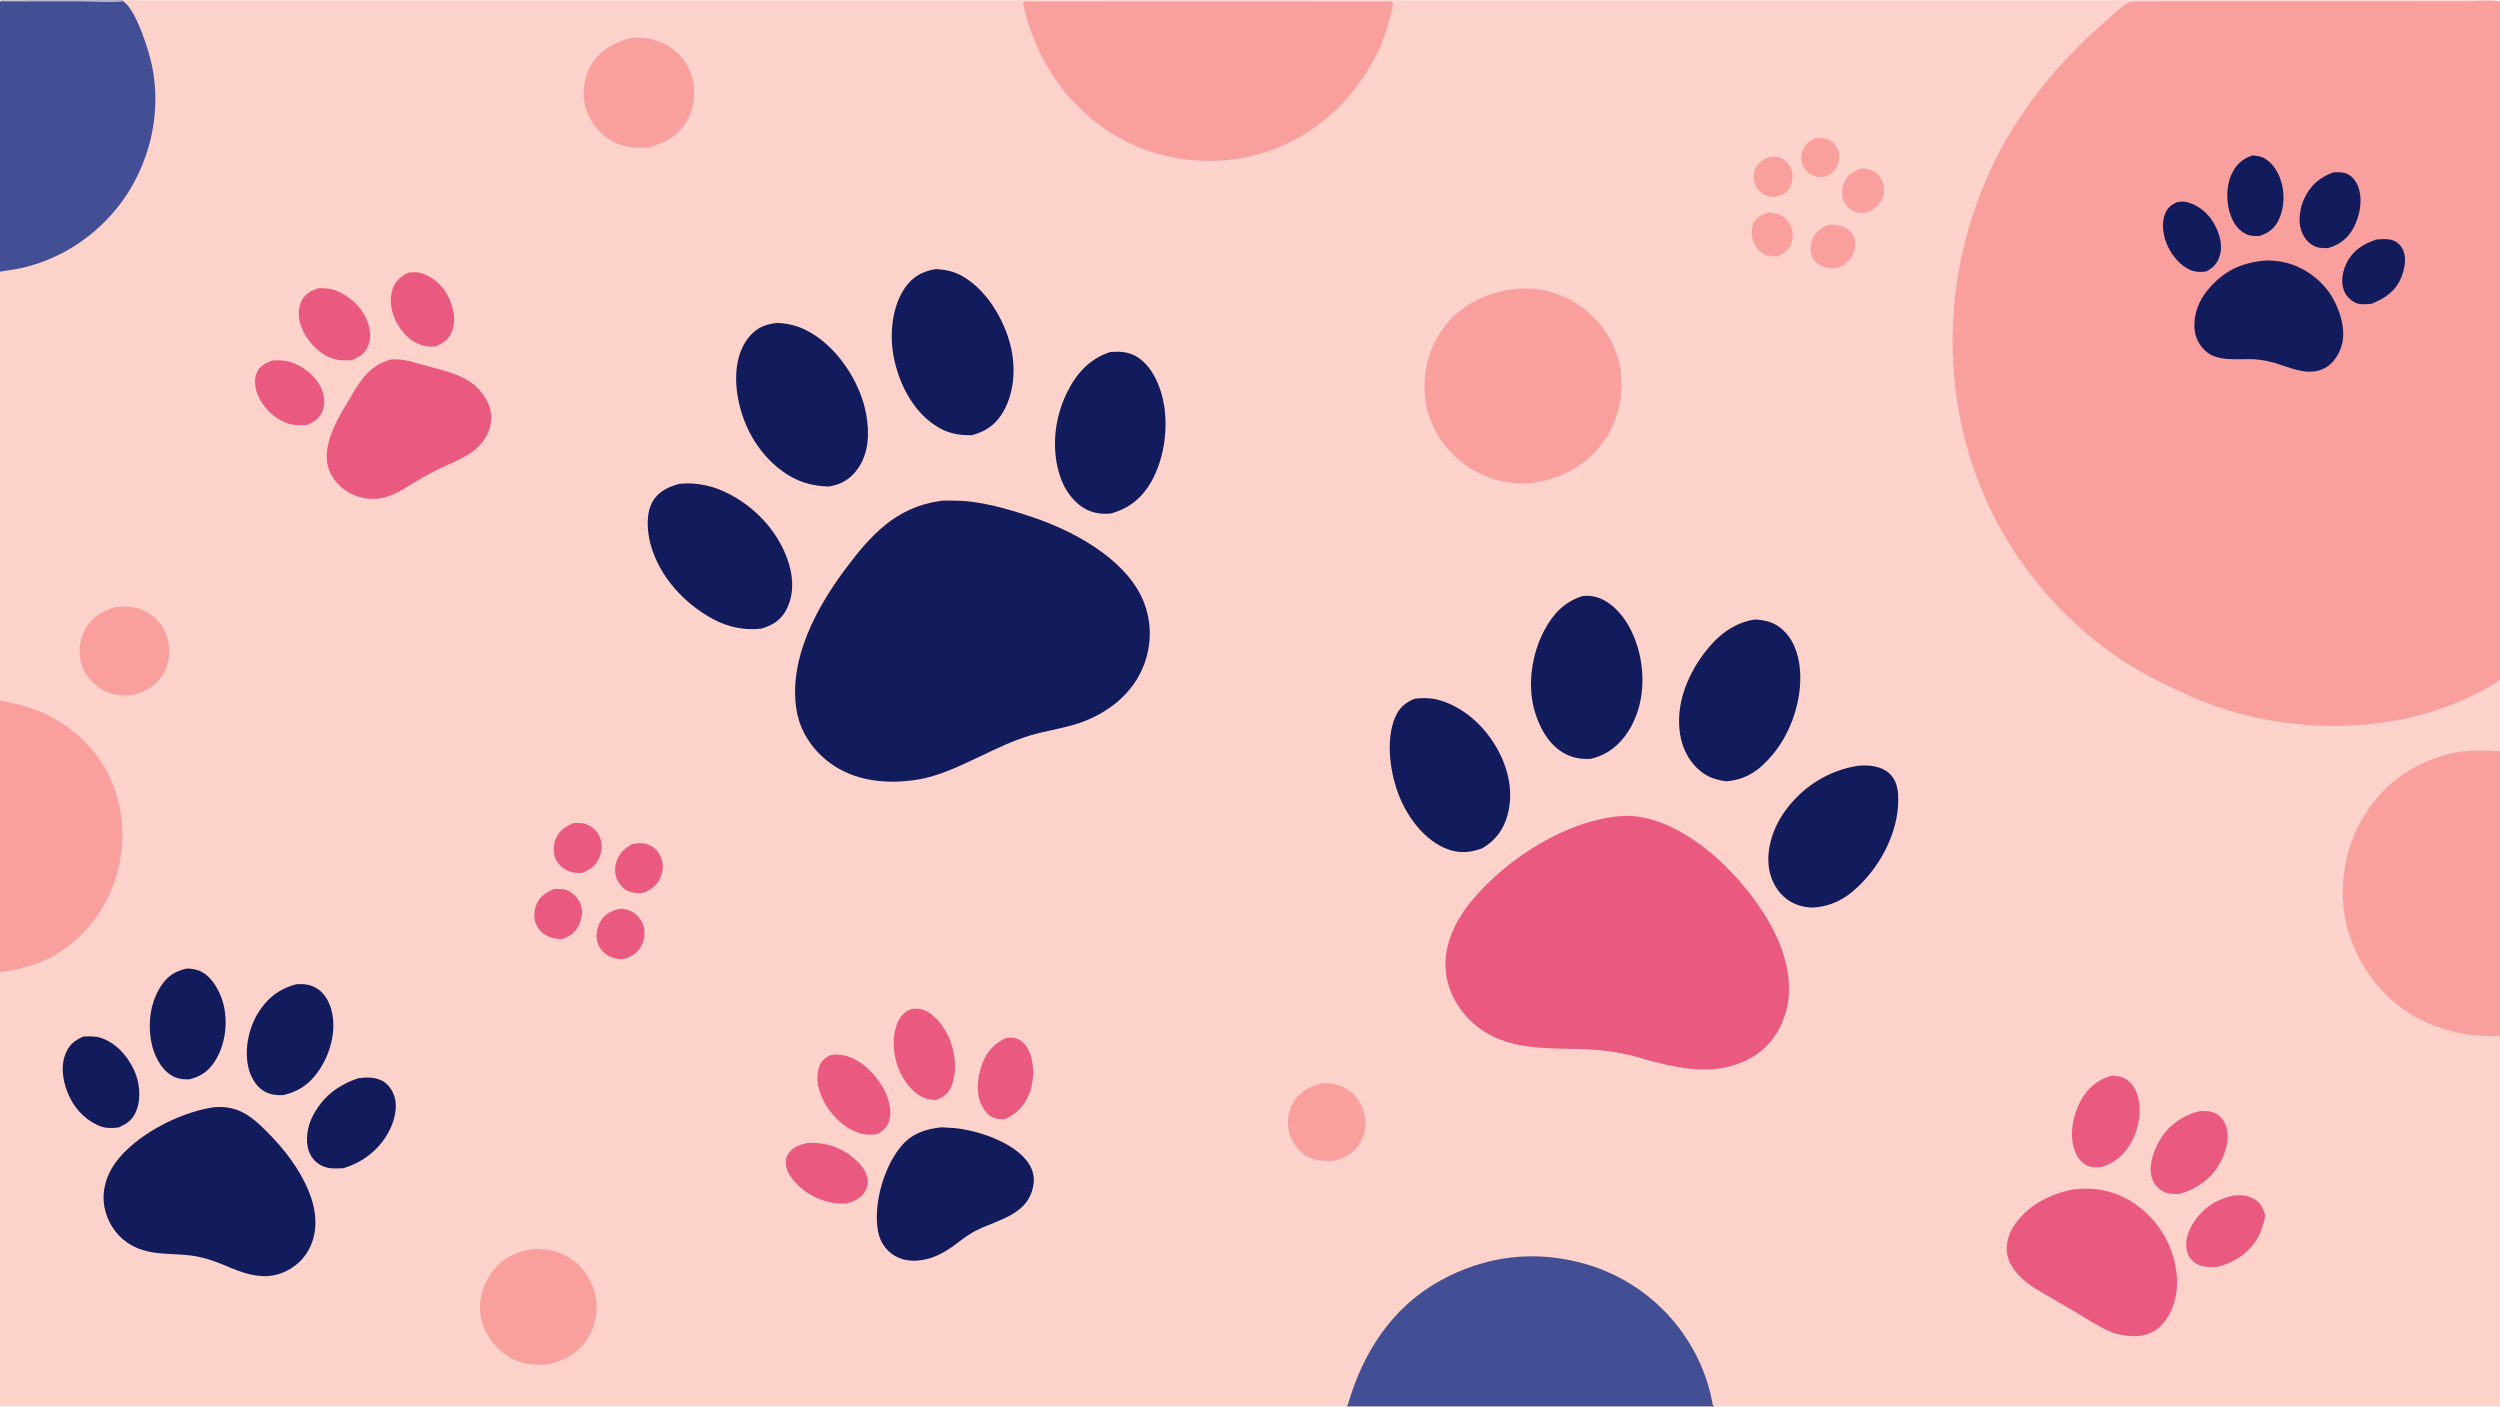 <svg version="1.1" xmlns="http://www.w3.org/2000/svg" style="display: block;" viewBox="0 0 2048 1152" width="1820" height="1024">
<path transform="translate(0,0)" fill="rgb(252,210,202)" d="M 0 1 C 4.06 -1.543 19.368 -0.008 24.62 -0.015 L 100.704 0 L 840.35 0 L 1139.65 0 L 1746.35 0 L 1981.12 -0.053 L 2029.32 -0.025 C 2034.18 -0.02 2043.84 -1.223 2048 1 L 2048 557.068 L 2048 615.096 L 2048 848.254 L 2048 1152 L 1404.91 1152 L 1103.18 1152 L -0 1152 L -0 796.271 L 0 573.823 L -0 222.41 L 0 1 z"/>
<path transform="translate(0,0)" fill="rgb(249,160,159)" d="M 1487.1 113.086 C 1490.05 112.945 1493.23 112.643 1496.07 113.585 C 1499.74 114.799 1503.55 117.806 1505.18 121.404 C 1507.2 125.88 1507.37 130.114 1505.62 134.647 C 1503.61 139.867 1500.51 142.242 1495.5 144.421 C 1492.93 144.862 1490.73 145.12 1488.16 144.513 C 1483.98 143.528 1479.82 140.933 1477.66 137.134 C 1475.5 133.333 1475.07 128.463 1476.3 124.268 C 1478.04 118.356 1481.92 115.906 1487.1 113.086 z"/>
<path transform="translate(0,0)" fill="rgb(249,160,159)" d="M 1451.53 128.088 C 1453.92 128.33 1457.01 128.438 1459.19 129.473 C 1463.23 131.389 1466.53 135.326 1467.79 139.619 C 1469.11 144.152 1468.47 150.032 1466 154.042 C 1463.32 158.391 1459.28 160.099 1454.5 161.052 C 1451.7 161.147 1447.87 160.607 1445.38 159.28 C 1441.76 157.36 1438.82 154.224 1437.56 150.291 C 1436.33 146.436 1436.35 140.566 1438.41 136.977 C 1441.5 131.591 1445.8 129.755 1451.53 128.088 z"/>
<path transform="translate(0,0)" fill="rgb(249,160,159)" d="M 1448.47 174.073 C 1451.13 174.065 1454.1 174.405 1456.64 175.214 C 1460.78 176.531 1464.71 180.108 1466.59 183.999 C 1468.97 188.905 1469.27 194.325 1467.44 199.47 C 1465.51 204.854 1460.89 207.717 1455.93 209.949 C 1452.36 209.977 1449.11 209.848 1445.79 208.355 C 1441.57 206.451 1437.85 202.055 1436.32 197.713 C 1434.64 192.968 1434.37 186.417 1436.9 181.919 C 1439.46 177.371 1443.77 175.64 1448.47 174.073 z"/>
<path transform="translate(0,0)" fill="rgb(249,160,159)" d="M 1524.63 138.002 C 1527.73 137.916 1530.29 138.307 1533.18 139.464 C 1537.22 141.083 1540.47 144.47 1542.12 148.488 C 1543.87 152.71 1543.76 158.325 1541.93 162.5 C 1539.15 168.854 1534.72 171.695 1528.51 174.212 C 1525.19 174.181 1521.6 174.32 1518.52 172.903 C 1514.42 171.016 1511.48 167.623 1509.97 163.393 C 1508.32 158.783 1509.02 152.843 1511.1 148.451 C 1513.94 142.466 1518.63 140.11 1524.63 138.002 z"/>
<path transform="translate(0,0)" fill="rgb(249,160,159)" d="M 1498.04 184.08 C 1501.85 183.882 1505.23 183.875 1508.87 185.178 C 1513.22 186.739 1516.5 189.278 1518.47 193.571 C 1520.62 198.239 1520.05 203.094 1518.18 207.747 C 1515.65 214.069 1510.73 216.928 1504.77 219.526 C 1500.13 219.709 1495.11 219.421 1490.97 217.094 C 1487.63 215.22 1484.76 211.948 1483.88 208.2 L 1483.65 207.087 C 1482.75 202.921 1483.31 199.227 1484.96 195.306 C 1487.48 189.338 1492.24 186.339 1498.04 184.08 z"/>
<path transform="translate(0,0)" fill="rgb(234,89,127)" d="M 454.039 728.119 C 457.743 728.072 461.58 727.804 465.011 729.409 C 469.783 731.641 473.995 735.821 475.766 740.878 C 477.867 746.877 476.576 753.099 473.743 758.614 C 470.804 764.337 466.615 767.091 460.618 769.014 C 457.128 769.124 453.523 768.761 450.25 767.472 C 445.119 765.451 441.077 761.603 438.967 756.479 C 437.067 751.866 437.495 745.395 439.409 740.839 C 442.339 733.864 447.315 730.943 454.039 728.119 z"/>
<path transform="translate(0,0)" fill="rgb(234,89,127)" d="M 518.014 691.266 C 521.681 690.632 525.512 690.179 529.165 691.176 C 534.07 692.515 538.274 695.844 540.619 700.36 C 543.443 705.799 543.651 711.372 541.629 717.125 C 539.157 724.162 534.762 727.709 528.321 730.917 C 524.55 731.732 520.455 731.635 516.707 730.656 C 512.582 729.58 508.792 726.004 506.64 722.42 C 503.827 717.737 503.208 712.167 504.66 706.906 C 506.778 699.231 511.204 695.078 518.014 691.266 z"/>
<path transform="translate(0,0)" fill="rgb(234,89,127)" d="M 508.289 744.238 C 511.43 744.587 514.563 745 517.397 746.5 C 522.152 749.016 525.847 753.679 527.296 758.861 C 528.862 764.461 527.849 770.507 524.929 775.5 C 521.395 781.543 516.107 784.076 509.57 785.768 C 505.605 785.372 501.969 784.817 498.431 782.866 C 494.251 780.562 490.404 776.002 489.289 771.307 C 487.864 765.309 489.211 758.808 492.506 753.679 C 496.182 747.956 501.914 745.617 508.289 744.238 z"/>
<path transform="translate(0,0)" fill="rgb(234,89,127)" d="M 470.114 674.085 C 473.702 673.922 477.592 673.916 480.951 675.328 C 485.599 677.282 489.921 681.578 491.682 686.336 C 493.652 691.657 493.136 697.73 490.811 702.865 C 487.871 709.359 483.209 712.422 476.783 714.979 C 473.115 715.104 469.873 714.954 466.372 713.681 C 461.547 711.926 456.901 707.669 454.897 702.914 C 453.086 698.616 453.401 691.644 455.129 687.395 C 458.115 680.05 463.021 677.005 470.114 674.085 z"/>
<path transform="translate(0,0)" fill="rgb(234,89,127)" d="M 223.165 295.11 C 228.58 294.903 233.377 294.92 238.599 296.688 C 248.725 300.117 258.324 307.724 262.979 317.487 C 265.771 323.341 266.547 330.242 264.233 336.402 C 261.991 342.371 257.482 345.238 251.969 347.868 C 245.565 348.363 240.038 348.476 234.02 346.121 C 224.233 342.29 215.438 333.395 211.324 323.776 C 208.89 318.085 207.881 310.783 210.457 304.955 C 212.933 299.351 217.785 297.242 223.165 295.11 z"/>
<path transform="translate(0,0)" fill="rgb(234,89,127)" d="M 824.249 850.079 C 827.132 849.918 830.203 849.658 832.95 850.701 C 838.054 852.638 841.126 856.704 843.26 861.572 C 847.483 871.203 847.223 885.797 843.32 895.467 C 839.265 905.513 833.005 912.447 823 916.707 C 820.348 916.732 817.715 916.775 815.159 915.976 C 809.805 914.303 806.302 909.601 803.954 904.763 C 799.279 895.13 800.803 882.189 804.224 872.366 C 807.932 861.717 814.211 854.895 824.249 850.079 z"/>
<path transform="translate(0,0)" fill="rgb(234,89,127)" d="M 334.967 223.029 C 338.576 222.879 342.283 222.615 345.758 223.779 C 355.31 226.977 362.943 234.178 367.346 243.158 C 371.5 251.628 373.721 261.949 370.362 271.049 C 367.871 277.798 363.376 280.729 357.061 283.585 C 353.3 284.077 349.055 283.666 345.43 282.571 C 335.89 279.69 329.071 272.047 324.559 263.45 C 320.431 255.585 318.714 245.178 321.601 236.629 C 323.862 229.933 328.81 225.993 334.967 223.029 z"/>
<path transform="translate(0,0)" fill="rgb(234,89,127)" d="M 661.458 936.238 C 670.427 935.573 680.432 937.412 688.5 941.378 C 697.202 945.656 707.366 954.023 710.297 963.619 C 711.472 967.468 710.963 971.715 709.051 975.235 C 705.671 981.458 700.416 983.661 693.939 985.643 C 683.251 986.772 671.751 983.422 662.715 977.824 C 655.319 973.242 645.898 964.463 644.062 955.5 C 643.359 952.068 643.677 947.974 645.691 945.024 C 649.515 939.422 655.113 937.566 661.458 936.238 z"/>
<path transform="translate(0,0)" fill="rgb(234,89,127)" d="M 260.339 236.06 C 265.817 235.8 270.436 235.974 275.581 238.05 C 286.022 242.263 295.854 250.873 300.27 261.415 C 303.071 268.103 304.577 276.391 301.578 283.285 C 298.599 290.133 294.536 292.366 287.771 294.966 C 281.595 295.276 276.675 295.215 270.854 292.969 C 260.499 288.974 251.529 278.904 247.314 268.839 C 244.582 262.317 243.655 254.02 246.553 247.381 C 249.394 240.873 253.939 238.459 260.339 236.06 z"/>
<path transform="translate(0,0)" fill="rgb(234,89,127)" d="M 1830.04 979.182 C 1833.12 979.02 1836.33 978.854 1839.37 979.474 C 1844.32 980.482 1849.45 982.856 1852.24 987.259 C 1853.94 989.951 1856.12 994.581 1855.29 997.777 C 1853.7 1003.91 1852.37 1009.1 1849.07 1014.6 C 1841.88 1026.61 1829.93 1034.34 1816.5 1037.66 C 1810.82 1038.14 1803.73 1037.97 1798.78 1034.78 C 1794.99 1032.35 1792.25 1028.37 1791.35 1023.94 C 1789.69 1015.68 1793.07 1007.12 1797.64 1000.38 C 1805.49 988.784 1816.47 981.9 1830.04 979.182 z"/>
<path transform="translate(0,0)" fill="rgb(234,89,127)" d="M 679.759 864.5 C 683.09 863.468 687.112 863.596 690.526 864.243 C 703.472 866.693 714.513 877.189 721.505 887.861 C 726.786 895.922 730.965 907.021 728.727 916.787 C 727.35 922.798 724.123 925.605 719.115 928.79 C 714.064 929.638 708.893 929.627 703.971 928.089 C 691.918 924.323 681.065 913.708 675.2 902.701 C 670.714 894.283 667.812 883.723 670.888 874.296 C 672.503 869.348 675.228 866.812 679.759 864.5 z"/>
<path transform="translate(0,0)" fill="rgb(234,89,127)" d="M 746.63 826.5 C 750.3 825.88 753.36 825.858 756.865 827.294 C 766.597 831.281 773.873 841.65 777.852 850.987 C 782.685 862.326 784.259 878.187 779.324 889.777 C 776.684 895.978 772.912 898.659 766.813 901.031 C 763.333 900.844 759.622 900.371 756.425 898.927 C 746.486 894.439 739.39 883.901 735.614 874.009 C 731.353 862.849 730.616 847.542 735.686 836.645 C 737.945 831.79 741.603 828.295 746.63 826.5 z"/>
<path transform="translate(0,0)" fill="rgb(234,89,127)" d="M 1802.01 910.123 C 1807.06 909.823 1812.04 910.012 1816.45 912.802 C 1820.56 915.397 1823.23 920.237 1824.28 924.898 C 1826.54 934.945 1822.27 947.063 1816.93 955.481 C 1809.87 966.6 1797.69 975.043 1784.96 977.877 C 1780.07 978.123 1775.86 978.14 1771.5 975.638 C 1766.87 972.983 1763.68 968.382 1762.45 963.215 C 1760.08 953.196 1764.83 940.901 1770.15 932.5 C 1777.63 920.714 1788.58 913.354 1802.01 910.123 z"/>
<path transform="translate(0,0)" fill="rgb(234,89,127)" d="M 1729.35 881.09 C 1732.97 881.086 1737.17 881.464 1740.4 883.167 C 1745.69 885.954 1749.14 890.965 1750.86 896.602 C 1754.78 909.395 1752.37 923.787 1746.05 935.367 C 1740.23 946.034 1732.44 952.655 1720.86 956.092 C 1717.05 956.125 1713.04 956.331 1709.57 954.557 C 1704.27 951.854 1700.87 946.715 1699.14 941.164 C 1695.19 928.56 1698.22 913.392 1704.29 901.957 C 1709.8 891.586 1718.11 884.523 1729.35 881.09 z"/>
<path transform="translate(0,0)" fill="rgb(249,160,159)" d="M 1084.03 887.273 C 1090.55 887.113 1097.22 888.517 1102.91 891.827 C 1110.64 896.331 1115.57 903.646 1117.71 912.231 C 1119.91 921.03 1118.05 930.132 1113.18 937.707 C 1107.96 945.83 1100.13 949.023 1091.16 950.991 C 1083.41 950.964 1076.09 950.704 1069.33 946.339 C 1062.02 941.628 1057.32 933.545 1055.65 925.157 C 1054.16 917.672 1055.82 908.073 1060.17 901.692 C 1066.13 892.946 1073.99 889.242 1084.03 887.273 z"/>
<path transform="translate(0,0)" fill="rgb(18,27,92)" d="M 68.064 849.064 C 73.046 848.795 78.194 848.491 82.967 850.173 C 95.358 854.54 104.376 864.819 109.804 876.459 C 114.433 886.387 115.786 899.125 111.798 909.507 C 108.872 917.128 104.228 920.369 96.988 923.545 L 96.382 923.6 C 91.734 923.96 87.628 924.317 83.129 922.787 C 71.729 918.909 62.584 909.779 57.266 899.085 C 52.157 888.809 49.251 875.444 53.231 864.312 C 56.133 856.195 60.443 852.533 68.064 849.064 z"/>
<path transform="translate(0,0)" fill="rgb(18,27,92)" d="M 293.679 883.133 C 299.897 882.28 306.88 882.179 312.623 884.994 C 317.816 887.54 321.312 892.593 323.06 897.992 C 326.077 907.31 322.934 918.592 318.521 926.876 C 310.564 941.815 297.401 951.992 281.334 956.835 C 275.365 957.109 269.759 957.619 264.161 955.047 C 258.781 952.574 254.966 948.43 253.004 942.829 C 249.909 933.996 251.81 922.737 255.972 914.55 C 264.13 898.503 276.8 888.665 293.679 883.133 z"/>
<path transform="translate(0,0)" fill="rgb(249,160,159)" d="M 94.847 497.11 C 103.573 496.25 111.396 496.682 119.323 500.765 C 127.657 505.058 133.946 512.369 136.736 521.361 C 139.806 531.259 139.47 541.245 134.511 550.5 C 129.198 560.415 121.304 565.546 110.773 568.785 C 102.079 570.305 93.303 569.767 85.347 565.681 C 77.086 561.439 69.774 553.697 67.004 544.735 C 63.92 534.761 64.737 525.008 69.588 515.772 C 75.143 505.194 83.89 500.468 94.847 497.11 z"/>
<path transform="translate(0,0)" fill="rgb(18,27,92)" d="M 153.49 793.226 C 157.645 793.541 161.769 794.108 165.478 796.142 C 174.255 800.954 180.353 812.389 182.845 821.772 C 186.908 837.069 184.781 854.829 176.564 868.378 C 171.188 877.243 164.924 881.562 155.013 884.094 C 149.445 884.157 144.64 883.557 139.863 880.472 C 131.322 874.954 126.11 863.887 124.104 854.237 C 120.872 838.689 123.092 820.821 131.976 807.44 C 137.499 799.12 143.903 795.197 153.49 793.226 z"/>
<path transform="translate(0,0)" fill="rgb(18,27,92)" d="M 243.033 806.098 C 248.673 805.79 253.812 806.244 258.837 809.074 C 265.807 812.999 269.868 820.636 271.735 828.163 C 275.453 843.156 271.126 860.854 263.211 873.771 C 255.575 886.233 246.36 893.623 232.235 896.955 C 226.855 897.263 221.137 896.577 216.404 893.832 C 209.592 889.881 205.342 882.068 203.542 874.601 C 200.025 860.013 203.585 842.461 211.302 829.834 C 218.802 817.559 229.138 809.535 243.033 806.098 z"/>
<path transform="translate(0,0)" fill="rgb(249,160,159)" d="M 515.914 31.198 C 527.542 30.077 536.306 31.279 546.621 37.025 C 555.564 42.006 563.83 51.915 566.592 61.855 C 570.244 75 569.349 87.18 562.576 99.209 C 555.803 111.239 544.603 116.917 531.797 120.54 C 521.395 121.713 511.451 120.691 502.062 115.762 C 491.529 110.233 483.429 99.96 479.988 88.653 C 476.602 77.526 477.95 64.559 483.549 54.382 C 490.64 41.49 502.297 35.126 515.914 31.198 z"/>
<path transform="translate(0,0)" fill="rgb(249,160,159)" d="M 435.05 1023.28 C 446.588 1022.66 456.751 1024.09 466.75 1030.36 C 477.121 1036.87 485.109 1048.3 487.607 1060.27 C 490.285 1073.09 488.199 1086.19 480.872 1097.2 C 472.971 1109.06 460.884 1115.13 447.235 1117.82 C 435.618 1118.3 425.839 1117.09 415.762 1110.72 C 405.416 1104.17 396.613 1092.05 394.164 1080 C 391.394 1066.36 394.912 1053.77 402.63 1042.43 C 410.332 1031.12 421.982 1025.76 435.05 1023.28 z"/>
<path transform="translate(0,0)" fill="rgb(18,27,92)" d="M 1521.56 627.256 L 1522.79 627.1 C 1531.2 626.459 1540.95 627.391 1547.5 633.238 C 1552.69 637.875 1554.61 644.316 1554.96 651.088 C 1556.27 676.467 1544.25 702.454 1527.31 720.908 C 1515.31 733.966 1502.52 742.604 1484.35 743.336 C 1477.41 743.123 1470.35 741.059 1464.63 737.06 C 1456.25 731.204 1450.96 721.845 1449.28 711.87 C 1446.53 695.514 1452.64 677.721 1462.1 664.564 C 1476.45 644.593 1497.32 631.206 1521.56 627.256 z"/>
<path transform="translate(0,0)" fill="rgb(18,27,92)" d="M 1158.88 572.256 C 1164.8 571.519 1171.28 571.478 1177.1 572.907 C 1197.35 577.88 1214.66 593.261 1225.19 610.906 C 1235.16 627.614 1240.16 647.585 1235.18 666.75 C 1231.93 679.219 1225.47 688.104 1214.45 694.671 C 1204.7 698.472 1195.13 699.17 1185.23 695.279 C 1167.4 688.273 1154.09 670.733 1146.85 653.538 C 1138.89 634.621 1134.73 606.631 1142.96 587.312 C 1146.21 579.693 1151.3 575.307 1158.88 572.256 z"/>
<path transform="translate(0,0)" fill="rgb(18,27,92)" d="M 909.36 288.246 C 916.851 287.777 923.443 287.715 930.213 291.486 C 941.679 297.872 948.241 310.801 951.672 323.033 C 958.019 345.666 954.645 374.561 942.823 395 C 935.291 408.022 924.525 416.635 910 420.509 C 903.399 421.205 896.788 420.429 890.736 417.59 C 880.325 412.707 872.573 401.907 868.824 391.23 C 860.92 368.719 863.577 342.744 874.059 321.481 C 881.897 305.581 892.424 294.007 909.36 288.246 z"/>
<path transform="translate(0,0)" fill="rgb(18,27,92)" d="M 1296.67 488.075 C 1303.79 487.429 1310.05 488.977 1316.1 492.764 C 1330.53 501.784 1339.47 519.705 1343.13 535.871 C 1347.93 557.132 1345.75 580.489 1333.82 599.097 C 1326.46 610.58 1316.13 618.656 1302.68 621.575 C 1295.2 621.805 1288.92 620.894 1282.23 617.415 C 1269.15 610.622 1261.43 596.557 1257.34 582.915 C 1250.9 561.426 1254.75 535.588 1265.24 515.938 C 1272.38 502.584 1281.91 492.559 1296.67 488.075 z"/>
<path transform="translate(0,0)" fill="rgb(18,27,92)" d="M 1437.62 507.351 C 1445.68 507.797 1452.41 509.241 1458.84 514.442 C 1469.22 522.836 1473.44 535.684 1474.54 548.571 C 1476.55 572.217 1467.53 599.838 1452.16 618.019 C 1441.41 630.723 1430.93 638.51 1413.97 639.96 C 1407.1 638.77 1400.96 637.363 1395.19 633.186 C 1384.55 625.486 1378.36 614.218 1376.33 601.364 C 1372.57 577.531 1381.74 554.197 1395.8 535.274 C 1406.27 521.181 1419.86 510.009 1437.62 507.351 z"/>
<path transform="translate(0,0)" fill="rgb(18,27,92)" d="M 771.266 923.357 L 782.001 923.986 C 801.167 925.915 828.935 935.235 841.085 950.681 C 845.264 955.995 847.624 962.476 846.768 969.24 C 843.57 994.527 819.193 998.434 800.5 1007.47 C 794.09 1010.57 788.521 1014.89 782.907 1019.2 C 774.177 1025.51 765.837 1030.5 754.949 1032.15 C 746.236 1033.48 737.521 1032.26 730.339 1026.82 C 723.253 1021.46 719.841 1014.09 718.784 1005.43 C 716.196 984.218 724.098 956.494 737.529 939.708 C 746.402 928.618 757.687 924.75 771.266 923.357 z"/>
<path transform="translate(0,0)" fill="rgb(18,27,92)" d="M 556.847 396.158 C 571.738 394.823 585.328 398.09 598.5 405.125 C 620.712 416.99 639.064 437.538 646.326 461.876 C 650.153 474.703 650.289 488.421 643.589 500.387 C 638.989 508.601 632.232 512.263 623.493 514.854 C 609.591 516.392 596.32 513.617 584.03 506.971 C 560.673 494.339 540.593 472.589 533.203 446.7 C 530.158 436.034 528.832 420.778 534.621 410.762 C 539.65 402.06 547.615 398.695 556.847 396.158 z"/>
<path transform="translate(0,0)" fill="rgb(18,27,92)" d="M 766.834 220.277 C 774.269 220.759 780.682 221.943 787.344 225.529 C 806.76 235.979 820.759 258.567 826.823 279.251 C 832.217 297.653 831.751 319.456 822.268 336.421 C 816.124 347.414 808.2 353.076 796.294 356.357 C 784.265 356.605 775.279 354.66 765.166 347.742 C 746.994 335.311 736.126 313.064 732.065 291.934 C 728.571 273.756 730.688 250.793 741.526 235.393 C 748.007 226.183 755.96 222.011 766.834 220.277 z"/>
<path transform="translate(0,0)" fill="rgb(18,27,92)" d="M 636.861 264.347 C 649.157 265.016 658.637 268.351 668.828 275.375 C 689.295 289.48 705.341 315.213 709.672 339.657 C 712.322 354.61 711.786 371.091 702.68 383.882 C 696.603 392.418 689.306 396.691 679.031 398.394 C 664.407 398.144 652.225 394.213 640.478 385.514 C 619.884 370.264 607.458 346.785 603.856 321.671 C 601.739 306.911 603.336 288.975 612.804 276.916 C 619.533 268.345 626.315 265.613 636.861 264.347 z"/>
<path transform="translate(0,0)" fill="rgb(234,89,127)" d="M 320.585 294.31 C 325.56 293.826 330.681 294.618 335.529 295.721 L 354.29 300.873 C 371.103 305.392 387.694 309.654 397.434 325.57 C 401.705 332.549 403.698 340.614 401.624 348.726 C 396.215 369.88 377.442 375.468 360 383.802 C 351.904 387.67 344.173 392.205 336.505 396.849 C 330.093 400.817 323.435 404.88 316.153 407.02 C 306.126 409.966 295.21 408.579 286.063 403.5 C 278.029 399.04 271.191 391.335 268.76 382.359 C 263.442 362.717 278.615 339.597 288.159 323.541 C 296.465 309.567 304.095 298.515 320.585 294.31 z"/>
<path transform="translate(0,0)" fill="rgb(234,89,127)" d="M 1697.91 974.252 C 1706.3 973.35 1714.7 973.264 1723 974.989 C 1743.09 979.165 1759.95 991.776 1770.99 1008.91 C 1780.79 1024.11 1786.12 1045.18 1782.06 1063.07 C 1779.64 1073.75 1774.46 1084.14 1764.93 1090.09 C 1755.37 1096.06 1743.5 1094.91 1733.04 1092.37 C 1721.72 1088.49 1712.05 1081.62 1701.81 1075.61 L 1668.02 1055.89 C 1657.96 1049.62 1646.85 1040.04 1644.38 1027.82 C 1642.75 1019.77 1645.31 1010.89 1649.74 1004.16 C 1660.75 987.435 1678.75 978.164 1697.91 974.252 z"/>
<path transform="translate(0,0)" fill="rgb(249,160,159)" d="M 0 573.823 C 33.244 579.004 60.656 593.424 80.691 620.768 C 96.7 642.617 103.325 673.692 99.13 700.383 C 94.246 731.467 78.901 758.21 53.349 776.758 C 37.024 788.608 19.698 793.736 -0 796.271 L 0 573.823 z"/>
<path transform="translate(0,0)" fill="rgb(18,27,92)" d="M 172.823 907.283 C 179.99 906.068 188.377 906.788 195.1 909.444 C 204.384 913.112 211.678 919.97 218.617 926.914 C 232.744 941.053 245.219 957.096 252.906 975.683 C 258.792 989.915 260.804 1005.62 254.664 1020.06 C 250.157 1030.67 241.637 1038.57 230.917 1042.7 C 214.326 1049.08 197.936 1042.41 182.658 1035.82 C 174.303 1032.32 165.35 1029.5 156.346 1028.36 C 138.141 1026.07 120.708 1028.94 104.423 1017.92 C 94.439 1011.17 87.756 1000.36 85.557 988.557 C 83.228 976.06 86.836 963.248 94.115 953 C 110.421 930.046 145.557 911.909 172.823 907.283 z"/>
<path transform="translate(0,0)" fill="rgb(249,160,159)" d="M 1243.4 236.409 C 1262.45 234.695 1282.43 241.182 1297.54 252.7 C 1313.38 264.763 1325.07 283.745 1327.62 303.583 C 1330.41 325.197 1325.04 347.136 1311.59 364.359 C 1296.8 383.31 1276.14 393.069 1252.62 395.869 C 1232.06 396.484 1213.15 391.27 1196.99 378.104 C 1180.53 364.686 1169.39 346.016 1167.37 324.637 C 1165.33 303.13 1171.18 281.9 1185.09 265.202 C 1199.75 247.602 1220.96 238.291 1243.4 236.409 z"/>
<path transform="translate(0,0)" fill="rgb(66,79,148)" d="M 0 1 C 4.06 -1.543 19.368 -0.008 24.62 -0.015 L 100.704 0 L 100.894 0.875 C 111.502 7.777 121.814 40.887 124.421 53.217 C 132.102 89.55 124.132 128.112 103.96 159.104 C 83.938 189.865 51.686 212.392 15.679 219.851 L -0 222.41 L 0 1 z"/>
<path transform="translate(0,0)" fill="rgb(202,197,209)" d="M 0 1 C 4.06 -1.543 19.368 -0.008 24.62 -0.015 L 100.704 0 L 100.894 0.875 C 90.505 2.049 78.833 1.032 68.32 1.021 L 0 1 z"/>
<path transform="translate(0,0)" fill="rgb(249,160,159)" d="M 2048 848.254 L 2040.5 848.655 C 2008.61 848.509 1977.08 837.26 1954.34 814.415 C 1932.54 792.505 1918.74 761.692 1919.21 730.5 C 1919.71 697.017 1931.69 667.537 1955.91 644.44 C 1972.63 628.496 1996.94 617.568 2019.9 615.147 C 2029.11 614.176 2038.74 614.866 2048 615.096 L 2048 848.254 z"/>
<path transform="translate(0,0)" fill="rgb(66,79,148)" d="M 1104.03 1151.03 C 1116.19 1108.57 1139.82 1071.27 1179.29 1049.27 C 1216.66 1028.44 1257.65 1023.51 1298.84 1035.33 C 1336.48 1046.13 1368.34 1071.5 1387.24 1105.8 C 1395.01 1119.9 1400.5 1135.12 1403.15 1151.03 L 1404.91 1152 L 1103.18 1152 L 1104.03 1151.03 z"/>
<path transform="translate(0,0)" fill="rgb(249,160,159)" d="M 839.935 1.016 L 1140.1 1.11 L 1140.92 2.277 C 1141.32 5.914 1139.68 10.354 1138.79 13.935 C 1134.83 29.91 1128.3 45.007 1119.61 58.951 C 1098.5 92.833 1064.29 118.798 1025.09 127.742 C 985.387 136.8 943.405 130.133 909.046 108.118 C 871.661 84.164 847.268 45.57 838.02 2.531 L 839.935 1.016 z"/>
<path transform="translate(0,0)" fill="rgb(234,89,127)" d="M 1327.63 668.415 C 1335.09 667.634 1344.26 668.887 1351.44 670.824 C 1391.44 681.615 1429.18 720.477 1449.17 755.189 C 1461.41 776.434 1469.96 803.537 1463.23 828.021 C 1458.72 844.438 1449.26 858.19 1434.21 866.55 C 1402.87 883.962 1368.86 873.677 1336.75 864.58 C 1324.69 861.626 1312.44 859.927 1300.03 859.435 C 1268.88 858.202 1234.7 861.226 1208.95 839.844 C 1195.24 828.458 1185.83 812.528 1184.32 794.559 C 1182.47 772.611 1193.41 752.044 1207.25 735.804 C 1235.43 702.735 1283.39 671.885 1327.63 668.415 z"/>
<path transform="translate(0,0)" fill="rgb(18,27,92)" d="M 769.69 410.334 C 773.288 409.61 777.862 410.022 781.557 410.006 C 802.497 409.913 824.988 416.616 844.763 423.151 C 877.417 433.943 918.847 455.715 934.753 488.008 C 943.218 505.194 944.094 524.863 937.742 542.885 C 928.66 568.65 905.863 585.747 880.363 593.389 C 868.367 596.984 855.887 598.749 843.844 602.361 C 829.678 606.609 816.663 612.935 803.357 619.291 C 786.37 627.234 769.512 635.749 750.778 638.654 C 726.442 642.427 700.333 639.926 680 624.94 C 665.245 614.065 654.935 598.488 652.29 580.183 C 646.387 539.33 668.766 497.89 692.358 466.237 C 713.119 438.382 733.854 415.561 769.69 410.334 z"/>
<path transform="translate(0,0)" fill="rgb(249,160,159)" d="M 1746.16 0.977 L 1964.46 1.006 L 2020.98 0.904 C 2029.69 0.876 2039.39 0.01 2048 1 L 2048 557.068 C 2035.39 565.246 2021.62 571.984 2007.61 577.446 C 1941.7 603.151 1860.03 599.036 1795.54 570.659 C 1776.5 562.279 1757.55 553.159 1740.07 541.813 C 1686.01 506.726 1643.46 453.845 1620.5 393.71 C 1589.27 311.943 1593.58 221.336 1629.34 141.822 C 1650.92 93.845 1685.15 51.52 1724.81 17.35 C 1730.8 12.194 1738.74 3.798 1746.16 0.977 z"/>
<path transform="translate(0,0)" fill="rgb(18,27,92)" d="M 1783.36 165.5 C 1786.35 164.94 1789.09 164.756 1792.06 165.562 C 1801.41 168.094 1809.24 174.925 1813.92 183.29 C 1818.07 190.679 1821.03 200.43 1818.56 208.869 C 1816.6 215.544 1813.57 218.822 1807.55 222.165 C 1803.43 222.866 1799.35 222.884 1795.39 221.423 C 1786.5 218.143 1779.68 209.762 1775.77 201.407 C 1772.22 193.806 1770.37 183.316 1773.51 175.268 C 1775.48 170.216 1778.52 167.678 1783.36 165.5 z"/>
<path transform="translate(0,0)" fill="rgb(18,27,92)" d="M 1946.5 196.122 C 1950.65 195.751 1956.05 195.257 1960.01 196.646 C 1964.2 198.113 1967.2 201.233 1968.86 205.311 C 1971.63 212.119 1969.74 220.635 1967.06 227.173 C 1962.32 238.709 1953.69 244.268 1942.68 248.756 C 1938.37 248.858 1933.83 249.845 1929.77 247.941 C 1925.02 245.711 1921.45 241.805 1919.8 236.789 C 1917.54 229.87 1919.22 221.538 1922.41 215.201 C 1927.56 204.932 1936.03 199.709 1946.5 196.122 z"/>
<path transform="translate(0,0)" fill="rgb(18,27,92)" d="M 1911.45 141.066 C 1915.49 140.862 1919.44 140.687 1923.18 142.5 C 1927.54 144.618 1930.67 149.14 1932.15 153.651 C 1935.67 164.361 1933.09 177.005 1927.87 186.712 C 1923.14 195.496 1916.54 200.221 1907.2 203.083 C 1903.35 203.164 1899.47 203.196 1895.9 201.494 C 1890.63 198.976 1887.09 194.142 1885.2 188.716 C 1882.4 180.695 1884.18 169.816 1887.71 162.357 C 1892.83 151.537 1900.35 145.142 1911.45 141.066 z"/>
<path transform="translate(0,0)" fill="rgb(18,27,92)" d="M 1845.09 127.182 C 1848.08 127.44 1851.12 127.644 1853.87 128.932 C 1860.74 132.145 1865.61 139.611 1868.09 146.536 C 1871.82 156.963 1871.56 169.846 1866.77 179.868 C 1863.4 186.94 1858.51 190.588 1851.2 193.123 C 1847.66 193.199 1844.05 193.394 1840.73 191.966 C 1834.06 189.094 1830.02 183.328 1827.5 176.698 C 1823.51 166.197 1823.46 152.427 1828.28 142.211 C 1832.03 134.247 1836.96 130.179 1845.09 127.182 z"/>
<path transform="translate(0,0)" fill="rgb(18,27,92)" d="M 1854.53 213.395 C 1859.97 212.842 1867.76 213.793 1873 215.145 C 1888.54 219.155 1903.02 230.009 1910.99 244.024 C 1917.09 254.751 1921.97 270.291 1918.32 282.701 C 1916.09 290.307 1911.49 297.726 1904.32 301.496 C 1892.55 307.683 1879.94 302.479 1868.28 298.803 C 1862.14 296.369 1852.71 294.441 1846.19 294.135 C 1834.5 293.588 1818.2 296.252 1808.32 288.702 C 1802.59 284.328 1798.6 277.339 1797.85 270.136 C 1796.61 258.135 1800.88 246.725 1808.49 237.5 C 1820.99 222.352 1835.19 215.279 1854.53 213.395 z"/>
</svg>
